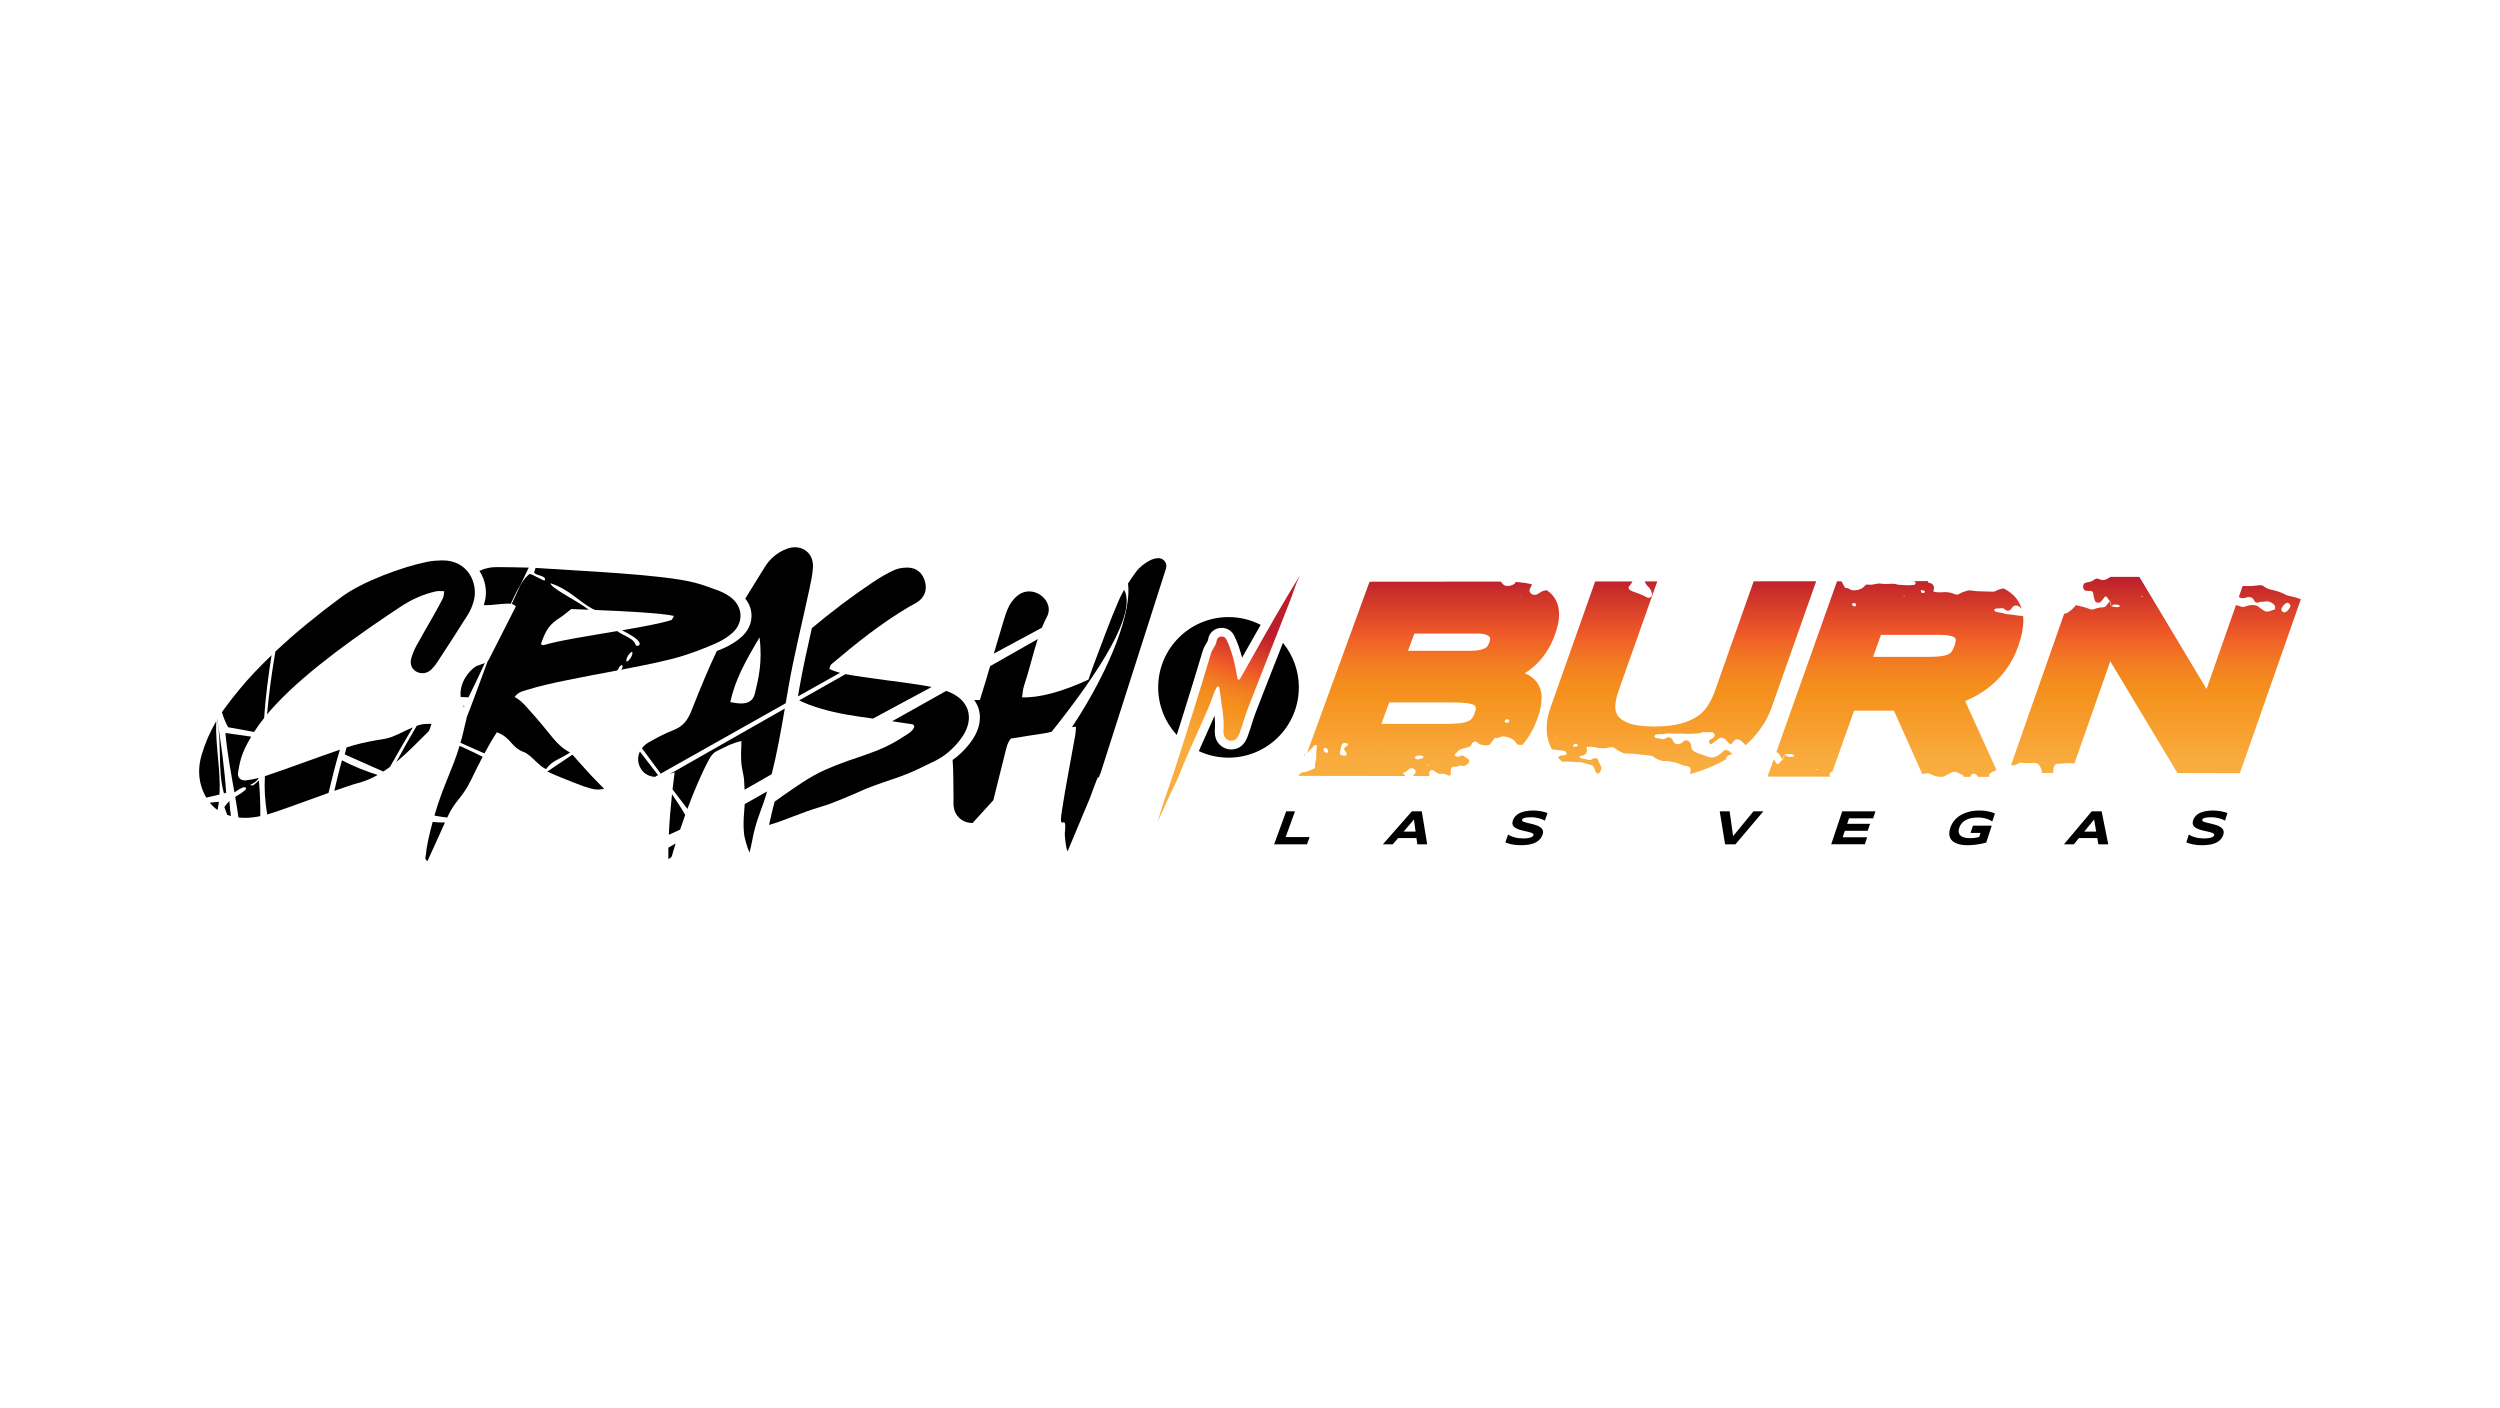 <?xml version="1.0" encoding="UTF-8"?>
<svg xmlns="http://www.w3.org/2000/svg" width="600" height="338" viewBox="0 0 600 338" fill="none">
  <g clip-path="url(#clip0_1910_1471)">
    <path d="M485.53 147.853C485.415 147.84 485.298 147.827 485.184 147.82C484.904 147.804 484.623 147.771 484.346 147.736C484.066 147.7 483.789 147.654 483.508 147.612C482.951 147.527 482.39 147.446 481.826 147.426C481.761 147.426 481.696 147.419 481.631 147.413C481.566 147.406 481.5 147.397 481.435 147.384C481.305 147.358 481.181 147.322 481.064 147.27C480.705 147.11 480.327 147.068 479.952 147.019C479.727 146.989 479.502 146.96 479.281 146.901C479.199 146.879 479.118 146.853 479.036 146.82C478.955 146.787 478.876 146.748 478.801 146.709C478.785 146.699 478.769 146.69 478.756 146.673C478.71 146.628 478.674 146.563 478.658 146.504C478.645 146.455 478.638 146.409 478.642 146.367C478.642 146.325 478.655 146.286 478.674 146.25C478.694 146.214 478.72 146.181 478.756 146.155C478.792 146.129 478.834 146.11 478.883 146.093C478.964 146.071 479.049 146.058 479.137 146.048C479.222 146.038 479.31 146.035 479.398 146.028C479.528 146.018 479.659 146.022 479.789 146.018C479.854 146.018 479.919 146.015 479.985 146.009C480.05 146.002 480.112 145.992 480.174 145.976C480.477 145.895 480.721 145.963 480.946 146.093C480.992 146.119 481.034 146.149 481.08 146.181C481.168 146.243 481.256 146.315 481.344 146.387C481.608 146.602 481.954 146.628 482.253 146.501C482.355 146.458 482.449 146.396 482.534 146.321C482.661 146.207 482.775 146.061 482.863 145.908C483.114 145.458 483.495 145.295 483.955 145.324C484.121 145.334 484.294 145.396 484.447 145.471C484.757 145.618 484.969 145.895 485.207 146.132C484.933 145.223 484.516 144.396 483.949 143.656C483.202 142.685 482.169 141.874 480.875 141.226C480.744 141.242 480.617 141.261 480.487 141.287C479.972 141.388 479.476 141.535 479.013 141.815C478.795 141.946 478.511 142.021 478.26 142.004C476.526 141.9 474.779 142.021 473.054 141.724C472.702 141.665 472.36 141.672 472.027 141.802C471.46 142.027 470.851 142.109 470.326 142.48C469.948 142.75 469.469 142.757 469.068 142.571C468.161 142.144 467.219 142.076 466.258 142.122C465.912 142.138 465.563 142.187 465.218 142.17C464.876 142.151 464.533 142.079 464.194 142.011C463.95 141.962 464.002 141.841 464.077 141.6C464.331 140.782 464.002 140.176 463.22 139.913C463.138 139.886 463.05 139.87 462.965 139.864C462.744 139.844 462.659 139.714 462.753 139.479C462.753 139.479 462.757 139.476 462.76 139.473H459.353C459.389 139.482 459.422 139.492 459.448 139.515C459.575 139.619 459.764 139.753 459.774 139.883C459.784 140.02 459.617 140.18 459.507 140.307C459.454 140.369 459.35 140.395 459.265 140.405C458.138 140.515 457.013 140.418 455.888 140.362C455.37 140.336 454.865 140.118 454.346 140.092C453.831 140.066 453.313 140.17 452.788 140.154C452.267 140.137 451.748 140.141 451.23 140.056C450.979 140.017 450.712 140.053 450.461 140.098C449.695 140.242 448.938 140.46 448.146 140.284C448.006 140.251 447.804 140.372 447.674 140.479C447.4 140.701 447.185 141.03 446.888 141.193C446.181 141.577 445.405 141.724 444.609 141.672C444.443 141.662 444.274 141.587 444.12 141.509C443.814 141.353 443.547 141.095 443.165 141.144C442.976 141.17 442.813 141.079 442.725 140.923C442.5 140.525 442.288 140.118 442.07 139.717C442.021 139.629 441.959 139.561 441.891 139.499H440.887L426.315 180.491C426.566 180.546 426.785 180.696 426.938 180.924C427.248 181.39 427.541 181.869 427.844 182.331C427.861 182.322 427.874 182.309 427.89 182.302C427.89 182.296 427.89 182.283 427.89 182.279C428.017 181.843 428.024 181.367 428.346 181.031C428.346 181.022 428.35 181.012 428.353 180.999C428.985 181.022 429.624 180.888 430.253 181.074C430.485 181.142 430.589 181.253 430.504 181.484C430.481 181.546 430.393 181.611 430.331 181.618C430.061 181.641 429.787 181.644 429.517 181.65C429.021 181.663 428.643 181.445 428.376 180.999C428.366 181.009 428.356 181.022 428.346 181.031C428.281 181.523 428.112 181.973 427.874 182.384C427.864 182.367 427.851 182.351 427.841 182.335C427.434 182.566 427.189 182.993 426.844 183.299C426.684 183.439 426.449 183.374 426.335 183.195C426.12 182.859 425.924 182.511 425.719 182.169L424.223 186.375L439.28 186.398C439.211 186.284 439.152 186.166 439.123 186.026C439.074 185.801 439.254 185.355 439.478 185.283C439.567 185.254 439.645 185.166 439.73 185.163C439.749 185.163 439.769 185.16 439.791 185.16L444.981 170.556L454.545 170.563L461.342 185.766C461.743 185.704 462.141 185.645 462.542 185.59C462.721 185.567 462.92 185.606 463.092 185.668C463.36 185.766 463.607 185.919 463.868 186.036C464.354 186.258 464.862 186.378 465.384 186.437H466.225C466.443 186.401 466.659 186.323 466.874 186.186C467.356 185.873 467.891 185.658 468.403 185.397C468.862 185.16 469.319 185.195 469.772 185.407C470.205 185.609 470.639 185.805 471.056 186.036C471.216 186.124 471.265 186.284 471.258 186.447H472.914C472.898 186.039 473.266 185.645 473.791 185.668C473.954 185.759 474.244 185.844 474.423 186.043C474.534 186.166 474.635 186.306 474.727 186.453H477.458C477.458 186.453 477.452 186.45 477.452 186.447C477.334 186.277 477.458 185.733 477.621 185.612C478.114 185.244 478.635 184.997 479.173 184.83L471.636 168.253C472.194 168.015 472.748 167.764 473.296 167.493C474.86 166.724 476.353 165.767 477.729 164.646C479.137 163.499 480.431 162.117 481.572 160.537C482.71 158.963 483.655 157.126 484.382 155.083C485.194 152.796 485.605 150.674 485.598 148.785C485.598 148.475 485.578 148.172 485.549 147.876L485.53 147.853ZM436.043 184.804C435.837 184.671 435.867 184.576 436.108 184.58C436.153 184.58 436.196 184.687 436.242 184.743C436.173 184.765 436.082 184.83 436.043 184.804ZM445.242 145.497C444.971 145.654 444.495 145.344 444.479 145.005C444.479 144.943 444.538 144.849 444.593 144.819C444.965 144.627 445.327 144.731 445.441 145.041C445.473 145.236 445.411 145.399 445.245 145.497H445.242ZM460.899 141.6C460.899 141.6 460.961 141.6 460.99 141.6C461 141.6 461.009 141.6 461.009 141.6C461.009 141.62 461.009 141.636 461.009 141.656C461.244 141.571 461.456 141.708 461.681 141.757C461.903 141.806 462.023 141.9 461.938 142.112C461.87 142.285 461.687 142.343 461.508 142.337C461.153 142.324 460.99 142.092 461.013 141.652C460.993 141.659 460.974 141.665 460.951 141.675L460.895 141.597L460.899 141.6ZM456.984 143.021C457.052 143.021 457.124 143.066 457.192 143.093C457.124 143.119 457.055 143.161 456.987 143.164C456.918 143.164 456.85 143.122 456.781 143.096C456.85 143.07 456.915 143.024 456.984 143.024V143.021ZM469.074 155.001C468.862 155.598 468.624 156.083 468.363 156.445C468.22 156.647 468.044 156.797 467.796 156.934C467.532 157.08 467.043 157.285 466.215 157.432C465.397 157.575 464.37 157.65 463.167 157.65H449.551L451.429 152.362H465.045C466.248 152.356 467.223 152.431 467.94 152.574C468.667 152.721 469.009 152.926 469.169 153.073C469.319 153.209 469.387 153.362 469.39 153.561C469.394 153.923 469.289 154.408 469.077 155.005L469.074 155.001Z" fill="url(#paint0_linear_1910_1471)"></path>
    <path d="M373.184 152.343C373.83 150.57 374.165 148.99 374.182 147.641C374.198 146.266 373.947 145.067 373.435 144.076C372.927 143.089 372.19 142.284 371.241 141.678C371.209 141.659 371.173 141.639 371.137 141.62C371.007 141.682 370.87 141.727 370.72 141.747C370.263 141.802 369.879 142.007 369.504 142.271C369.285 142.428 369.051 142.571 368.806 142.672C368.467 142.816 368.112 142.783 367.77 142.649C367.209 142.428 366.945 141.851 367.173 141.313C367.281 141.059 367.408 140.812 367.551 140.577C367.633 140.447 367.642 140.326 367.62 140.215C366.681 139.991 365.674 139.828 364.604 139.736C364.311 139.71 364.011 139.697 363.714 139.681C363.695 139.834 363.639 139.978 363.542 140.056C363.02 140.466 362.427 140.61 361.794 140.629C361.328 140.642 360.927 140.466 360.611 140.101C360.468 139.935 360.334 139.759 360.207 139.58L328.691 139.609L313.673 180.761C313.673 180.761 313.68 180.754 313.683 180.751C314.283 180.096 314.906 179.464 315.528 178.835C315.58 178.783 315.701 178.783 315.782 178.796C315.968 178.825 316.076 178.979 316.066 179.22C316.06 179.418 316.017 179.617 316.011 179.666C315.945 179.91 315.9 180.008 315.9 180.106C315.897 180.709 315.945 181.311 315.893 181.908C315.851 182.403 315.675 182.885 315.597 183.377C315.564 183.569 315.672 183.784 315.639 183.977C315.61 184.153 315.509 184.42 315.385 184.459C314.56 184.726 313.836 185.293 312.927 185.313C312.653 185.319 312.314 185.427 312.125 185.619C312.024 185.723 311.916 185.808 311.809 185.883L311.691 186.209L337.333 186.244C337.235 186.163 337.137 186.065 337.043 185.961C336.893 185.798 336.736 185.691 336.795 185.495C336.811 185.436 336.952 185.407 337.036 185.388C337.535 185.264 337.815 184.811 338.213 184.534C338.705 184.192 339.364 184.368 339.69 184.951C339.735 185.036 339.739 185.146 339.758 185.244C339.716 185.603 339.357 186.065 338.999 186.244L343.018 186.251C343.034 186.163 343.041 186.065 343.038 185.961C343.028 185.759 343.011 185.554 343.025 185.355C343.044 184.984 343.608 184.654 343.895 184.84C344.143 185 344.377 185.179 344.619 185.345C345.036 185.632 345.518 185.844 345.984 185.73C346.633 185.57 347.096 185.909 347.614 186.15C347.634 186.16 347.657 186.163 347.676 186.166C347.738 186.163 347.8 186.16 347.862 186.156C348.045 186.098 348.198 185.906 348.201 185.678C348.201 185.375 348.175 185.071 348.191 184.772C348.214 184.312 348.521 183.954 348.902 184.006C349.401 184.071 349.847 183.993 350.297 183.752C350.441 183.677 350.675 183.732 350.851 183.788C351.259 183.921 351.604 183.824 351.934 183.569C352.087 183.449 352.266 183.351 352.4 183.214C352.677 182.931 352.69 182.357 352.37 182.149C351.966 181.882 351.559 181.611 351.145 181.36C350.965 181.253 350.77 181.292 350.587 181.396C350.242 181.595 349.886 181.702 349.485 181.553C349.13 181.416 349.026 181.178 349.254 180.953C349.466 180.748 349.707 180.569 349.886 180.337C350.075 180.09 350.291 179.91 350.577 179.826C351.135 179.66 351.689 179.474 352.256 179.347C352.784 179.229 353.097 178.897 353.299 178.408C353.44 178.066 353.981 177.858 354.281 178.03C354.365 178.079 354.466 178.105 354.535 178.171C355.242 178.822 356.086 178.953 356.983 178.855C357.273 178.822 357.547 178.724 357.736 178.464C358.029 178.063 358.316 177.656 358.619 177.262C358.737 177.105 358.932 177.033 359.134 177.089C359.548 177.2 359.878 176.962 360.236 176.838C360.415 176.776 360.614 176.721 360.797 176.734C361.68 176.796 362.515 177.066 363.245 177.587C363.551 177.806 363.744 178.193 364.018 178.474C364.148 178.607 364.353 178.767 364.513 178.754C364.806 178.731 365.09 178.754 365.364 178.803C365.716 178.386 366.061 177.959 366.387 177.506C367.414 176.076 368.281 174.398 368.966 172.521C369.634 170.683 369.98 169.031 369.993 167.607C370.006 166.089 369.615 164.786 368.832 163.73C368.174 162.841 367.209 162.111 365.964 161.56C366.619 161.156 367.238 160.713 367.818 160.231C370.198 158.246 372.004 155.598 373.184 152.356V152.343ZM318.7 180.435C318.599 180.644 318.455 180.715 318.263 180.657C317.986 180.575 317.787 180.402 317.683 180.119C317.608 179.914 317.624 179.744 317.748 179.611C317.878 179.471 318.051 179.425 318.24 179.516C318.618 179.702 318.755 179.989 318.7 180.435ZM323.3 178.985C322.387 179.673 322.38 179.63 323.052 180.556C323.107 180.634 323.163 180.728 323.179 180.82C323.218 181.044 323.15 181.22 322.987 181.298C322.716 181.426 322.429 181.399 322.155 181.308C321.644 181.136 321.448 180.986 321.601 180.497C321.689 180.217 321.745 179.92 321.813 179.634C321.803 179.634 321.793 179.627 321.78 179.624C321.855 179.337 321.927 179.05 322.002 178.764C322.061 178.535 322.357 178.32 322.674 178.311C322.859 178.304 323.049 178.34 323.234 178.379C323.322 178.399 323.436 178.454 323.472 178.529C323.557 178.698 323.476 178.852 323.303 178.982L323.3 178.985ZM331.015 178.689L330.983 178.519L331.13 178.568L331.012 178.692L331.015 178.689ZM341.499 181.914C341.134 182.041 340.765 182.165 340.391 182.237C340.215 182.273 340.016 182.191 339.797 182.159C339.758 182.12 339.664 182.061 339.631 181.976C339.556 181.768 339.621 181.579 339.817 181.497C340.365 181.272 340.932 181.243 341.492 181.439C341.554 181.461 341.613 181.588 341.616 181.67C341.616 181.755 341.561 181.891 341.502 181.911L341.499 181.914ZM342.666 183.895C342.646 183.82 342.591 183.723 342.617 183.67C342.738 183.423 342.816 183.449 342.819 183.729C342.767 183.784 342.715 183.84 342.666 183.895ZM343.804 183.586L343.924 183.449L343.963 183.631L343.804 183.586ZM353.919 171.156C353.616 171.986 353.312 172.387 353.162 172.553C352.947 172.785 352.657 172.974 352.269 173.13C351.699 173.361 350.92 173.524 350.017 173.606C348.938 173.704 347.64 173.752 346.154 173.749L331.53 173.739L333.415 168.572L348.038 168.578C349.515 168.578 350.776 168.63 351.793 168.728C352.654 168.813 353.303 168.973 353.72 169.201C354.075 169.399 354.153 169.611 354.183 169.755C354.215 169.921 354.222 170.321 353.922 171.152L353.919 171.156ZM357.446 154.183C357.325 154.513 357.169 154.809 356.97 155.096C356.905 155.19 356.794 155.317 356.549 155.474C356.351 155.601 355.972 155.783 355.311 155.953C354.682 156.112 353.87 156.194 352.895 156.194H337.933L339.442 152.059L354.408 152.053C355.366 152.053 356.1 152.137 356.592 152.31C357.126 152.496 357.364 152.694 357.472 152.831C357.625 153.024 357.638 153.177 357.635 153.271C357.628 153.558 357.566 153.858 357.446 154.187V154.183ZM362.179 173.198C362.013 173.518 361.599 173.573 361.214 173.313C361.159 173.273 361.103 173.163 361.113 173.094C361.175 172.733 361.742 172.469 362.019 172.677C362.192 172.808 362.234 172.99 362.176 173.198H362.179ZM364.947 143.167L365.002 143.008L365.087 143.151L364.943 143.164L364.947 143.167Z" fill="url(#paint1_linear_1910_1471)"></path>
    <path d="M420.875 176.942C422.831 174.759 424.265 172.396 425.142 169.923L435.89 139.498L420.882 139.514L411.604 165.763C411.161 167.017 410.587 168.216 409.903 169.317C409.319 170.259 408.556 171.064 407.572 171.777C406.548 172.523 405.202 173.139 403.569 173.608C401.828 174.107 399.631 174.361 397.036 174.358C394.422 174.358 392.388 174.1 390.993 173.595C389.685 173.123 388.773 172.507 388.277 171.761C387.798 171.044 387.602 170.233 387.677 169.288C387.765 168.19 388.033 166.998 388.473 165.75L397.747 139.534H394.735C394.934 140.085 395.247 140.554 395.716 140.951C396.208 141.365 396.378 142.023 396.505 142.629C396.541 142.812 396.28 143.274 396.114 143.349C395.869 143.46 395.582 143.542 395.361 143.418C394.207 142.756 392.974 142.333 391.739 141.896C391.498 141.811 391.279 141.639 391.054 141.505C390.888 141.407 390.797 140.899 390.944 140.749C391.302 140.394 391.583 139.987 391.808 139.544L382.833 139.553L372.096 169.894C371.222 172.364 370.984 174.72 371.395 176.899C371.59 177.948 371.952 178.939 372.467 179.858C373.491 179.942 374.518 180.024 375.525 180.265C375.613 180.288 375.72 180.333 375.769 180.405C375.874 180.558 376.03 180.757 376.001 180.9C375.975 181.04 375.756 181.155 375.606 181.249C375.535 181.295 375.424 181.272 375.329 181.275C375.143 181.282 374.954 181.275 374.769 181.288C374.472 181.311 374.257 181.51 374.025 181.686C373.97 181.728 373.928 181.774 373.895 181.816C374.12 182.06 374.355 182.301 374.609 182.533C374.72 182.634 374.84 182.732 374.958 182.829C374.98 182.829 375.003 182.836 375.023 182.829C376.438 182.637 377.836 182.999 379.244 182.914C379.427 182.904 379.613 182.963 379.795 183.012C380.522 183.214 381.249 183.416 381.969 183.641C382.247 183.729 382.436 183.957 382.569 184.237C382.781 184.683 382.846 185.211 383.202 185.573C383.332 185.706 383.524 185.716 383.707 185.595C383.955 185.433 384.092 185.165 384.209 184.885C384.326 184.605 384.424 184.289 384.277 184.022C383.994 183.497 383.756 182.953 383.544 182.393C383.378 181.956 382.817 181.813 382.341 182.064C382.256 182.109 382.178 182.165 382.1 182.217C381.849 182.38 381.568 182.448 381.291 182.393C380.646 182.262 380.007 182.099 379.368 181.936C379.283 181.917 379.169 181.845 379.15 181.77C379.078 181.503 379.186 181.373 379.424 181.386C379.518 181.389 379.613 181.386 379.704 181.37C380.574 181.2 381.008 180.597 380.838 179.679C380.789 179.408 380.75 179.271 381.018 179.255C381.389 179.232 381.767 179.203 382.136 179.235C382.507 179.268 382.876 179.372 383.244 179.441C384.271 179.633 385.288 179.698 386.315 179.372C386.768 179.229 387.28 179.307 387.651 179.656C388.166 180.138 388.808 180.314 389.389 180.64C389.728 180.829 390.096 180.887 390.481 180.874C392.368 180.812 394.223 181.2 396.097 181.347C396.365 181.366 396.665 181.49 396.88 181.663C397.343 182.034 397.851 182.266 398.392 182.451C398.751 182.575 399.103 182.686 399.491 182.644C400.254 182.562 400.977 182.819 401.717 182.94C402.379 183.051 402.995 183.233 403.582 183.575C403.918 183.771 404.302 183.777 404.674 183.83C404.948 183.869 405.228 183.95 405.466 184.093C405.603 184.175 405.73 184.406 405.74 184.579C405.769 184.993 405.714 185.4 405.603 185.794C408.579 184.963 411.285 183.885 413.655 182.572C413.847 182.464 414.033 182.354 414.222 182.246C414.235 182.148 414.258 182.051 414.284 181.953C414.368 181.66 414.531 181.409 414.809 181.311C415.151 181.194 415.477 180.966 415.858 181.067C415.858 181.06 415.858 181.057 415.858 181.054C415.581 180.803 415.311 180.535 415.017 180.304C414.531 179.923 413.896 179.92 413.482 180.376C412.941 180.969 412.312 181.373 411.604 181.66C411.246 181.803 410.871 181.816 410.496 181.777C410.405 181.767 410.31 181.744 410.222 181.712C409.329 181.409 408.436 181.119 407.549 180.793C407.197 180.663 406.851 180.483 406.532 180.278C406.206 180.066 405.971 179.753 405.913 179.323C405.887 179.125 405.86 178.923 405.828 178.724C405.733 178.157 405.358 177.87 404.899 177.711C404.736 177.652 404.504 177.649 404.361 177.73C403.95 177.961 403.637 178.379 403.178 178.525C403.002 178.581 402.813 178.623 402.63 178.61C402.135 178.571 401.747 178.339 401.538 177.818C401.466 177.639 401.362 177.466 401.238 177.323C400.909 176.942 400.384 176.818 399.97 177.075C399.553 177.333 399.168 177.561 398.663 177.342C398.405 177.235 398.112 177.228 397.838 177.17C397.656 177.131 397.466 177.098 397.297 177.023C397.092 176.932 397.026 176.746 397.111 176.547C397.147 176.466 397.219 176.375 397.29 176.349C397.463 176.283 397.646 176.235 397.828 176.212C398.477 176.134 399.139 176.27 399.787 176.081C400.052 176.003 400.348 175.997 400.625 176.026C401.841 176.153 403.067 176.01 404.276 176.101C405.218 176.173 406.141 176.091 407.07 176.049C407.256 176.042 407.445 176.029 407.627 176C408.181 175.919 408.71 175.616 409.28 175.71C409.749 175.788 410.212 175.73 410.682 175.726C410.773 175.726 410.867 175.749 410.959 175.752C411.223 175.762 411.386 175.941 411.5 176.345C411.565 176.567 411.519 176.749 411.35 176.893C411.206 177.017 411.07 177.157 410.913 177.261C410.757 177.365 410.571 177.427 410.411 177.528C410.062 177.746 410.059 178.137 410.398 178.512C410.46 178.581 410.555 178.613 410.639 178.662C411.301 178.173 411.963 177.691 412.621 177.199C412.973 176.935 413.325 177.043 413.671 177.196C413.84 177.271 414.013 177.368 414.144 177.502C414.414 177.776 414.659 178.082 414.919 178.369C415.157 178.629 415.447 178.642 415.653 178.427C415.914 178.15 416.064 177.763 416.422 177.583C416.778 177.408 417.13 177.349 417.488 177.551C417.651 177.645 417.821 177.74 417.964 177.864C418.316 178.17 418.642 178.502 418.949 178.857C419.636 178.245 420.285 177.606 420.882 176.942H420.875ZM373.435 177.098C373.364 177.088 373.298 177.03 373.23 176.991C373.305 176.974 373.386 176.935 373.458 176.948C373.533 176.958 373.602 177.017 373.67 177.056C373.592 177.072 373.51 177.111 373.435 177.101V177.098ZM378.309 179.157C378.061 179.177 377.816 179.294 377.575 179.167C377.575 179.19 377.569 179.206 377.565 179.229L377.445 179.206L377.513 179.131C377.533 179.144 377.556 179.154 377.575 179.167C377.608 178.691 377.813 178.463 378.195 178.502C378.39 178.522 378.576 178.613 378.628 178.809C378.693 179.05 378.55 179.134 378.305 179.154L378.309 179.157Z" fill="url(#paint2_linear_1910_1471)"></path>
    <path d="M522.59 185.547L537.569 185.57L552.208 143.802C551.345 143.493 550.474 143.223 549.578 143.047C549.242 142.981 548.883 142.92 548.587 142.747C547.508 142.128 546.338 141.805 545.161 141.545C544.466 141.391 543.847 141.157 543.277 140.701C543 140.479 542.644 140.401 542.289 140.45C540.936 140.632 539.587 140.717 538.244 140.626L537.311 143.288C537.386 143.327 537.464 143.356 537.539 143.398C537.927 143.61 538.371 143.63 538.801 143.499C539.133 143.402 539.456 143.278 539.811 143.297C540.17 143.317 540.486 143.447 540.741 143.715C540.861 143.842 540.943 144.011 541.027 144.171C541.216 144.519 541.464 144.734 541.862 144.63C542.11 144.565 542.357 144.435 542.605 144.441C543.039 144.451 543.453 144.392 543.88 144.337C544.499 144.255 545.06 144.558 545.558 144.92C545.839 145.122 546.021 145.464 546.047 145.862C546.06 146.047 546.002 146.23 545.819 146.302C545.418 146.461 545.004 146.585 544.59 146.715C544.16 146.849 543.743 146.826 543.355 146.552C542.921 146.249 542.462 145.986 542.061 145.64C541.696 145.327 541.301 145.249 540.864 145.226C540.343 145.2 539.831 145.246 539.329 145.399C539.081 145.474 538.84 145.581 538.586 145.637C538.423 145.673 538.24 145.682 538.081 145.637C537.598 145.503 537.116 145.36 536.636 145.213L529.569 165.365L513.45 138.449L506.516 138.456C506.408 138.505 506.304 138.563 506.2 138.635C505.443 139.169 504.655 139.449 503.768 138.967C503.621 138.889 503.432 138.87 503.263 138.876C503.096 138.883 502.901 138.905 502.777 139.006C502.281 139.404 501.75 139.665 501.128 139.723C500.877 139.749 500.629 139.85 500.388 139.941C500.114 140.046 500.013 140.316 499.961 140.587C499.846 141.186 500.218 141.756 500.74 141.802C501.082 141.831 501.427 141.818 501.773 141.835C502.06 141.848 502.311 142.046 502.343 142.294C502.431 142.939 502.562 143.571 502.774 144.184C502.888 144.51 503.237 144.712 503.618 144.653C503.879 144.611 504.133 144.536 504.312 144.324C504.596 143.985 504.847 143.614 505.131 143.271C505.254 143.122 505.473 143.092 505.603 143.242C505.88 143.565 506.056 143.982 506.399 144.246C506.412 144.233 506.421 144.216 506.434 144.203C506.604 144.607 506.708 145.037 506.715 145.497C506.725 145.507 506.728 145.52 506.738 145.533C507.024 145.158 507.393 145.008 507.836 145.08C508.081 145.119 508.328 145.158 508.57 145.21C508.625 145.223 508.697 145.295 508.71 145.353C508.762 145.575 508.658 145.666 508.439 145.699C507.849 145.787 507.289 145.588 506.715 145.529H506.734C506.734 145.529 506.715 145.529 506.712 145.529C506.712 145.52 506.712 145.51 506.712 145.5C506.457 145.155 506.503 144.718 506.434 144.304C506.434 144.304 506.434 144.291 506.434 144.285C506.421 144.275 506.412 144.262 506.399 144.252C506.076 144.637 505.76 145.034 505.427 145.422C505.251 145.627 505.016 145.744 504.759 145.748C504.166 145.754 503.585 145.839 503.021 146.044C502.862 146.103 502.702 146.161 502.539 146.207C502.207 146.302 501.861 146.308 501.545 146.178C500.449 145.718 499.302 145.474 498.158 145.233C498.086 145.366 498.018 145.507 497.92 145.614C497.444 146.145 496.906 146.601 496.323 146.989C496.179 147.084 496.016 147.149 495.856 147.214C495.703 147.276 495.553 147.289 495.413 147.269L482.635 183.651C482.755 183.651 482.879 183.657 483 183.664C483.489 183.696 483.913 183.543 484.323 183.273C484.561 183.116 484.835 183.012 485.125 183.061C486.243 183.25 487.368 183.084 488.486 183.123C488.867 183.136 489.21 183.338 489.438 183.686C489.709 184.1 489.982 184.524 490.008 185.052C490.015 185.228 490.054 185.378 490.119 185.508H492.766C492.786 185.443 492.799 185.374 492.805 185.299C492.844 184.902 492.747 184.498 492.89 184.1C493.001 183.801 493.428 183.322 493.689 183.322C494.993 183.322 496.287 182.999 497.607 183.247C497.685 183.263 497.763 183.269 497.845 183.279L506.47 158.706L522.597 185.55L522.59 185.547ZM547.586 146.005C547.818 145.503 548.15 145.096 548.584 144.8C548.799 144.653 549.063 144.62 549.304 144.77C549.731 145.037 549.826 145.487 549.529 145.907C549.324 146.197 549.115 146.497 548.857 146.722C548.675 146.882 548.404 146.921 548.248 146.983C547.707 146.934 547.4 146.406 547.586 146.005ZM514.085 143.021C514.124 143.001 514.199 143.073 514.258 143.102C514.212 143.148 514.16 143.239 514.121 143.236C513.903 143.209 513.886 143.118 514.085 143.024V143.021Z" fill="url(#paint3_linear_1910_1471)"></path>
    <path d="M513.795 145.582C513.795 145.582 513.778 145.559 513.771 145.546C513.771 145.556 513.771 145.566 513.771 145.576L513.795 145.582Z" fill="url(#paint4_linear_1910_1471)"></path>
    <path d="M364.947 142.251L365.087 142.238L365.003 142.095L364.947 142.251Z" fill="url(#paint5_linear_1910_1471)"></path>
    <path d="M160.512 200.352C161.431 199.922 162.34 199.508 163.224 199.107C163.612 197.948 164.023 196.765 164.453 195.579C163.507 193.927 162.435 192.272 161.281 190.613C160.942 193.787 160.662 197.192 160.512 200.352Z" fill="black"></path>
    <path d="M160.409 206.142C161.335 205.865 161.329 205.148 161.482 204.627C161.69 203.92 161.915 203.18 162.15 202.428C161.563 202.767 160.983 203.102 160.406 203.435C160.39 204.386 160.386 205.298 160.406 206.145L160.409 206.142Z" fill="black"></path>
    <path d="M52.815 194.791C52.815 194.791 52.834 194.805 52.847 194.811C52.837 194.795 52.831 194.778 52.824 194.762C52.824 194.772 52.818 194.782 52.818 194.791H52.815Z" fill="black"></path>
    <path d="M102.222 205.077C102.186 205.553 101.785 206.155 102.584 206.664C103.448 204.839 104.95 201.467 106.789 197.401C105.752 197.404 104.752 197.374 103.839 197.264C102.978 200.427 102.359 203.187 102.219 205.077H102.222Z" fill="black"></path>
    <path d="M196.76 169.996C200.923 171.26 205.219 171.882 209.522 172.456C214.161 169.947 218.897 167.399 223.585 164.88C222.607 164.675 221.619 164.502 220.638 164.349C216.169 163.655 211.667 163.17 207.198 162.485C205.783 162.267 204.352 162.085 202.938 161.788C199.228 163.886 195.518 165.985 191.809 168.09C193.37 168.891 195.068 169.478 196.76 169.992V169.996Z" fill="black"></path>
    <path d="M219.135 173.859C219.21 173.869 219.259 174.058 219.445 174.39C219.054 175.589 217.795 176.169 216.762 176.85C210.48 180.998 205.744 181.337 197.956 184.791C194.23 186.443 190.602 189.108 187.642 191.151C187.007 191.591 186.449 191.998 185.924 192.395C185.351 194.432 185.012 196.103 184.568 197.996C188.597 196.827 192.288 194.995 197.001 193.634C199.915 192.793 203.86 191.04 207.759 189.336C213.708 186.951 216.159 186.749 222.19 183.683C223.119 183.175 225.391 182.402 227.594 180.532C228.882 179.437 230.075 178.147 231.004 176.753C234.029 172.194 232.484 167.708 227.219 165.867C227.174 165.851 227.125 165.838 227.079 165.821C222.864 168.19 218.519 170.627 214.112 173.097C215.787 173.345 217.46 173.605 219.132 173.859H219.135Z" fill="black"></path>
    <path d="M262.594 159.244C262.076 160.599 261.626 161.977 261.231 163.098C255.038 165.998 249.33 167.533 245.298 167.36C245.451 166.412 245.474 165.451 245.77 164.577C247.022 160.892 247.847 157.074 249.066 153.376C245.513 155.409 241.676 157.592 237.627 159.879C237.278 161.068 236.926 162.254 236.574 163.443C236.128 164.946 235.652 166.441 235.169 168.002C234.684 168.015 234.24 168.021 233.813 168.028C234.231 168.601 234.57 169.217 234.798 169.875C235.609 172.218 235.127 174.909 233.438 177.454C232.487 178.881 231.225 180.282 229.787 181.504C229.396 181.836 229.012 182.12 228.627 182.387C228.858 185.388 228.783 188.418 228.845 191.432C228.858 192.162 228.793 192.901 228.888 193.621C229.165 195.733 230.703 197.228 232.773 197.485C232.992 197.512 233.204 197.521 233.416 197.521C235.045 195.759 236.715 193.927 238.4 192.051C238.439 191.894 238.478 191.741 238.517 191.585C239.417 188.037 240.264 184.475 241.177 180.927C241.503 179.653 241.725 178.314 242.605 177.262C245.291 176.835 247.873 176.388 250.464 176.023C251.11 175.932 251.745 175.792 252.381 175.629C263.979 161.124 272.859 147.136 269.792 141.564C269.296 142.428 268.84 143.311 268.452 144.213C266.323 149.15 264.517 154.219 262.597 159.24L262.594 159.244Z" fill="black"></path>
    <path d="M178.519 199.48C178.574 200.929 179.142 202.78 179.862 204.628C180.243 203.435 180.683 200.802 180.882 199.991C182.043 195.27 182.76 194.605 184.106 189.939C182.294 190.963 180.501 191.973 178.731 192.976C178.659 194.439 178.457 196.182 178.457 197.472C178.457 199.18 178.457 197.772 178.522 199.48H178.519ZM178.913 198.307V198.329C178.913 198.329 178.9 198.329 178.894 198.333C178.9 198.323 178.907 198.316 178.913 198.307Z" fill="black"></path>
    <path d="M161.92 185.351C161.744 186.615 161.571 187.997 161.408 189.443C162.611 191.037 163.804 192.607 164.977 194.139C166.568 189.857 168.371 185.602 170.19 182.23C170.581 181.506 171.161 180.705 171.868 180.353C173.736 179.428 175.575 178.372 177.932 177.841C177.977 179.597 177.775 180.06 177.893 182.634C177.981 184.582 178.486 185.68 178.597 187.44C178.642 188.16 178.675 188.844 178.701 189.525C180.693 188.368 182.877 187.124 185.211 185.807C186.521 180.552 187.441 175.404 188.35 170.054C179.151 175.277 169.952 180.516 160.756 185.765C161.088 185.644 161.466 185.508 161.92 185.351Z" fill="black"></path>
    <path d="M153.607 184.123C154.301 185.531 155.569 186.339 157.177 186.453C157.428 186.313 157.679 186.169 157.93 186.029C156.498 184.143 155.022 182.256 153.574 180.373C153.014 181.553 153.004 182.901 153.607 184.123Z" fill="black"></path>
    <path d="M123.808 145.539C121.65 149.781 119.476 154.014 117.341 158.266C117.269 158.406 117.175 158.53 117.064 158.641C115.212 163.616 113.455 168.513 112.014 172.139C111.992 172.348 111.956 172.563 111.894 172.784C111.636 173.726 111.428 174.681 111.209 175.632C111.04 176.375 110.799 177.271 110.512 178.271L116.262 180.823C117.181 179.115 118.156 177.421 119.238 175.753C122.791 177.023 122.459 179.294 125.826 180.536C127.335 181.09 129.813 184.341 131.094 184.55C132.58 182.474 133.917 182.468 136.818 180.607C133.184 178.669 132.492 176.375 126.895 170.272C125.37 168.487 124.61 167.868 123.505 167.272C124.477 165.919 125.797 165.812 126.922 165.45C131.524 163.981 140.075 162.443 148.136 160.908C148.211 160.81 148.283 160.713 148.358 160.618C148.674 159.866 149.522 159.002 149.398 160.24C149.297 160.406 149.192 160.566 149.088 160.729C155.034 159.592 160.615 158.458 164.024 157.357C166.632 156.513 169.211 155.545 171.711 154.444C173.171 153.802 174.615 152.945 175.782 151.889C178.566 149.371 178.309 145.542 175.32 143.311C174.534 142.724 173.641 142.219 172.722 141.867C170.746 141.114 168.754 140.359 166.707 139.831C158.822 137.798 138.282 136.996 130.165 136.4C129.621 136.361 129.079 136.328 128.535 136.299C128.317 136.937 128.173 137.368 128.18 137.381C128.679 138.26 131.316 138.081 130.713 139.345C130.634 139.515 127.407 137.615 127.143 137.762C126.481 138.13 125.738 139.049 124.936 140.355C124.229 141.861 123.518 143.402 122.808 144.959C123.166 145.047 123.512 145.22 123.821 145.546L123.808 145.539ZM151.735 157.073C151.487 158.106 150.024 159.592 150.369 158.149C150.617 157.116 152.081 155.63 151.735 157.073ZM134.589 148.1C135.41 147.566 136.147 146.908 137.102 146.168C137.979 146.207 139.468 146.262 141.3 146.334C138.481 144.128 132.059 141.092 132.134 139.974C136.776 141.554 138.605 144.158 142.197 146.119C142.435 146.191 142.63 146.289 142.784 146.393C149.29 146.66 158.721 147.116 161.736 147.813C161.459 148.283 161.355 148.742 161.12 148.817C158.672 149.602 154.183 150.43 149.3 151.261C151.119 152.238 153.309 153.382 153.515 154.405C153.642 155.05 152.648 155.262 152.478 154.626C152.09 153.183 149.502 152.541 148.126 151.459C141.252 152.616 133.875 153.776 130.455 154.841C130.436 154.848 130.416 154.851 130.393 154.851C130.227 154.851 130.002 154.679 129.81 154.604C131.065 150.951 131.896 149.86 134.592 148.103L134.589 148.1Z" fill="black"></path>
    <path d="M110.571 167.282C111.197 167.321 111.82 167.353 112.433 167.36C113.685 164.864 115.005 162.065 116.364 159.113C115.699 159.436 114.881 159.612 114.317 159.859C112.589 160.905 110.171 163.844 110.571 167.278V167.282Z" fill="black"></path>
    <path d="M172.035 156.239C170.262 159.999 168.306 164.554 165.969 170.523C165.101 172.742 164.003 174.296 161.708 175.192C159.625 176.007 157.62 177.05 155.684 178.164C155.009 178.552 154.468 179.037 154.061 179.578C155.554 181.611 157.063 183.651 158.569 185.668C168.57 180.031 178.568 174.394 188.569 168.777C188.754 167.682 188.94 166.581 189.133 165.463C190.512 157.412 192.533 149.469 194.237 141.473C194.619 139.684 195.033 137.873 195.111 136.061C195.232 133.236 193.279 131.34 190.789 131.34C190.143 131.34 189.462 131.467 188.774 131.737C186.505 132.627 184.774 134.08 183.49 136.182C181.792 138.961 180.292 141.323 178.864 143.662C179.764 144.78 180.289 146.087 180.357 147.481C180.455 149.472 179.617 151.371 178 152.831C176.827 153.893 175.298 154.854 173.574 155.614C173.075 155.832 172.547 156.031 172.035 156.242V156.239ZM182.297 152.965C183.001 158.882 182.088 162.668 181.192 166.382C180.742 168.246 179.539 168.829 177.88 168.829C177.097 168.829 176.217 168.699 175.265 168.513C176.403 163.277 178.682 159.041 182.297 152.965Z" fill="black"></path>
    <path d="M277.828 133.96C277.212 134.012 276.586 134.188 275.98 134.501C274.696 135.162 273.427 136.152 272.603 137.299C271.957 138.195 271.322 139.111 270.722 140.046C271.622 146.393 266.98 159.807 257.298 174.495C257.608 174.459 257.921 174.433 258.24 174.42C258.172 175.228 258.172 175.831 258.067 176.414C256.985 182.54 255.759 188.646 254.827 194.794C253.986 200.34 256.186 194.419 255.551 199.991C255.508 200.366 255.818 203.92 256.242 204.282L261.607 191.467C264.923 182.305 262.709 189.353 264.215 185.3L279.846 136.42C280.257 135.136 279.204 133.842 277.831 133.963L277.828 133.96Z" fill="black"></path>
    <path d="M116.324 144.477C116.259 144.721 116.181 144.962 116.102 145.203C116.311 145.223 116.52 145.246 116.738 145.246C116.78 145.246 116.823 145.246 116.865 145.246C118.238 145.22 119.6 144.979 120.973 144.913C121.312 144.897 121.657 144.865 121.999 144.865C122.192 144.865 122.381 144.878 122.57 144.907C123.388 143.121 124.183 141.564 124.927 140.349C125.588 138.938 126.247 137.56 126.899 136.227C124.366 136.139 121.83 136.136 119.297 136.106C119.245 136.106 119.193 136.106 119.144 136.106C117.722 136.106 116.337 136.38 115.062 137.022C116.507 139.182 116.999 141.971 116.327 144.48L116.324 144.477Z" fill="black"></path>
    <path d="M191.759 165.675L191.512 167.125C194.873 165.238 198.233 163.355 201.594 161.475C200.727 161.24 199.87 160.944 199.032 160.553C199.205 160.119 199.244 159.657 199.498 159.442C205.438 154.424 211.491 149.55 218.249 145.581C219.044 145.115 219.927 144.75 220.622 144.17C222.212 142.838 222.525 141.062 221.883 139.205C221.29 137.478 219.973 136.321 218.069 136.233C217.936 136.227 217.799 136.224 217.659 136.224C216.622 136.224 215.52 136.409 214.611 136.82C212.811 137.634 211.097 138.667 209.454 139.762C204.368 143.157 199.521 146.855 194.843 150.755C193.735 155.652 192.61 160.686 191.756 165.672L191.759 165.675Z" fill="black"></path>
    <path d="M104.266 195.739C105.244 195.937 106.277 196.084 107.327 196.217C109.247 191.982 110.86 191.721 113.09 187.117C113.98 185.28 114.88 183.442 115.835 181.621C114.146 180.78 112.35 179.904 110.299 179.001C108.647 184.618 106.28 188.662 104.269 195.739H104.266Z" fill="black"></path>
    <path d="M134.792 186.652C137.227 187.642 138.935 188.317 140.21 188.76C142.723 189.633 143.561 189.6 144.998 189.323C143.584 187.854 142.185 186.489 140.888 185.039C139.659 183.664 138.508 182.37 137.374 181.119C135.366 182.475 133.358 183.82 131.35 185.176C132.393 185.674 133.501 186.127 134.795 186.652H134.792Z" fill="black"></path>
    <path d="M111.333 169.702C111.375 169.618 111.414 169.533 111.457 169.448C111.359 169.412 111.261 169.383 111.16 169.351C111.216 169.468 111.271 169.585 111.333 169.702Z" fill="black"></path>
    <path d="M250.064 150.642C250.435 149.723 250.843 148.817 251.306 147.928C252.228 146.155 251.485 144.197 249.966 142.995C248.343 141.708 246.097 141.535 244.398 142.793C243.531 143.432 242.778 144.341 242.266 145.279C241.631 146.452 241.233 147.762 240.845 149.042C240.056 151.646 239.287 154.255 238.518 156.865C242.592 154.676 246.481 152.584 250.067 150.642H250.064Z" fill="black"></path>
    <path d="M51.898 173.091C50.405 175.632 49.225 178.333 48.387 181.188C47.533 184.091 47.556 186.987 48.7 189.806C48.938 190.392 49.209 190.93 49.509 191.435C50.565 191.19 51.624 190.939 52.677 190.685C53.013 184.817 51.65 178.962 51.895 173.094L51.898 173.091Z" fill="black"></path>
    <path d="M50.346 192.64C50.893 193.321 51.513 193.911 52.207 194.4C52.341 193.741 52.448 193.08 52.526 192.422C51.793 192.477 51.066 192.552 50.346 192.643V192.64Z" fill="black"></path>
    <path d="M102.758 173.73C102.405 173.73 102.066 173.736 101.731 173.772C101.183 173.834 100.603 173.987 100.006 174.196C98.318 177.089 96.681 179.986 95.103 182.879C97.923 180.562 100.479 177.868 102.885 175.499C103.025 175.359 103.442 174.196 103.559 173.727C103.416 173.727 103.273 173.73 103.136 173.73C103.009 173.73 102.881 173.73 102.758 173.73Z" fill="black"></path>
    <path d="M78.847 190.298C79.684 186.867 80.496 183.442 81.582 179.917C76.229 181.748 67.333 185.062 63.574 186.274C63.395 189.34 63.607 192.403 64.125 195.465C64.266 195.426 64.406 195.39 64.546 195.351C66.694 194.742 73.396 192.246 78.847 190.298Z" fill="black"></path>
    <path d="M55.06 192.315C55.04 192.315 55.02 192.315 55.001 192.315C54.61 192.68 54.222 193.123 53.844 193.693C54.085 194.322 54.313 194.951 54.538 195.58C54.828 195.681 55.122 195.775 55.428 195.853C55.255 194.69 55.122 193.514 55.063 192.312L55.06 192.315Z" fill="black"></path>
    <path d="M80.24 189.802C82.724 188.923 84.807 188.219 85.843 187.958C87.522 187.535 89.113 186.854 90.629 186C87.884 185.088 85.106 184.091 82.085 182.465C81.361 184.951 80.794 187.378 80.236 189.802H80.24Z" fill="black"></path>
    <path d="M91.986 185.176C92.531 184.824 93.065 184.45 93.59 184.062C95.367 180.895 97.199 177.725 99.076 174.558C96.804 175.512 94.359 177.005 92.345 177.317C89.884 177.699 87.423 178.168 85.02 178.816C84.561 178.94 83.925 179.135 83.169 179.386C83.032 179.947 82.891 180.507 82.738 181.071L91.986 185.173V185.176Z" fill="black"></path>
    <path d="M66.095 156.376C65.218 161.508 64.523 166.549 64.09 171.456C64.771 170.641 65.475 169.843 66.205 169.064C73.996 160.723 86.579 151.929 96.156 145.598C98.767 143.875 101.6 142.581 104.694 141.913C104.902 141.868 105.121 141.854 105.352 141.854C105.708 141.854 106.099 141.887 106.558 141.887C106.578 141.887 106.601 141.887 106.62 141.887C106.496 142.623 106.523 143.128 106.324 143.526C105.61 144.947 104.834 146.341 104.048 147.729C102.663 150.186 101.219 152.61 99.876 155.093C99.354 156.054 98.95 157.103 98.67 158.159C98.314 159.498 98.934 160.72 100.045 161.257C100.482 161.466 100.942 161.57 101.398 161.57C102.158 161.57 102.904 161.28 103.507 160.694C104.035 160.182 104.511 159.596 104.909 158.98C107.393 155.174 109.883 151.372 112.289 147.517C112.928 146.491 113.404 145.318 113.717 144.152C114.812 140.059 112.351 134.494 106.265 134.494C106.174 134.494 106.082 134.494 105.991 134.497C104.87 134.527 103.729 134.592 102.634 134.813C96.564 136.035 86.99 139.554 81.983 143.259C76.438 147.361 71.082 151.675 66.088 156.373L66.095 156.376Z" fill="black"></path>
    <path d="M54.75 174.535C56.82 174.9 58.9 175.284 60.976 175.665C61.72 174.512 62.528 173.394 63.389 172.316C63.741 167.324 64.363 162.297 65.181 157.243C63.744 158.625 62.332 160.035 60.96 161.489C58.509 164.085 56.246 166.871 54.118 169.729C53.824 170.123 53.541 170.524 53.264 170.931C53.635 172.176 54.111 173.384 54.747 174.538L54.75 174.535Z" fill="black"></path>
    <path d="M58.348 180.592C58.906 179.272 59.554 178.005 60.278 176.786C58.212 176.483 56.148 176.19 54.098 175.926C54.528 180.784 55.434 185.469 56.265 190.184C57.713 189.096 59.251 188.398 59.004 189.438C58.166 190.285 57.305 190.725 56.451 191.249C56.735 192.888 57.002 194.53 57.234 196.189C57.446 196.212 57.661 196.234 57.879 196.251C58.195 196.273 58.511 196.283 58.824 196.283C60.063 196.283 61.279 196.12 62.479 195.869C62.485 192.748 62.391 189.835 62.127 187.307C61.439 187.844 60.78 188.903 60.024 188.375C61.025 187.968 61.686 187.378 62.127 186.701C61.096 186.971 60.044 187.17 58.987 187.287C58.906 187.297 58.824 187.3 58.743 187.3C57.722 187.3 56.966 186.554 57.123 185.528C57.377 183.856 57.693 182.142 58.348 180.595V180.592Z" fill="black"></path>
    <path d="M52.1 172.752C53.309 178.64 52.132 184.544 53.746 190.425C53.925 190.379 54.104 190.337 54.284 190.291C53.873 184.306 53.061 178.467 52.152 172.664C52.136 172.693 52.116 172.723 52.1 172.752Z" fill="black"></path>
    <path d="M313.282 180.598L312.949 181.507C313.06 181.409 313.135 181.266 313.177 181.07C313.213 180.914 313.246 180.754 313.282 180.598Z" fill="url(#paint6_linear_1910_1471)"></path>
    <path d="M305.79 202.633L308.682 194.716H310.807L308.555 200.897H314.311L313.679 202.633H305.787H305.79Z" fill="black"></path>
    <path d="M339.94 201.135H335.543L334.265 202.633H331.889L338.855 194.716H341.228L342.525 202.633H340.149L339.944 201.135H339.94ZM336.86 199.59H339.742L339.35 196.674L336.86 199.59Z" fill="black"></path>
    <path d="M370.759 196.944C370.635 196.873 370.469 196.788 370.253 196.697C370.038 196.605 369.794 196.517 369.514 196.436C369.233 196.355 368.92 196.283 368.578 196.227C368.236 196.172 367.871 196.143 367.489 196.143C367.183 196.143 366.919 196.153 366.697 196.172C366.475 196.192 366.283 196.218 366.127 196.247C365.97 196.276 365.84 196.312 365.739 196.355C365.638 196.397 365.559 196.436 365.497 196.478C365.436 196.521 365.393 196.563 365.364 196.605C365.334 196.648 365.315 196.687 365.302 196.719C365.263 196.834 365.282 196.935 365.367 197.022C365.452 197.11 365.582 197.185 365.755 197.254C365.931 197.322 366.14 197.384 366.381 197.443C366.625 197.501 366.883 197.563 367.157 197.629C367.431 197.694 367.711 197.762 368.001 197.837C368.291 197.912 368.565 198 368.826 198.098C369.086 198.199 369.328 198.313 369.543 198.446C369.761 198.58 369.937 198.733 370.074 198.909C370.211 199.085 370.296 199.29 370.332 199.522C370.364 199.753 370.332 200.017 370.227 200.31C370.094 200.691 369.911 201.017 369.683 201.291C369.452 201.564 369.194 201.796 368.904 201.985C368.614 202.174 368.301 202.324 367.968 202.438C367.633 202.552 367.294 202.64 366.948 202.702C366.603 202.764 366.26 202.803 365.924 202.822C365.585 202.842 365.269 202.851 364.969 202.851C364.187 202.851 363.489 202.786 362.87 202.659C362.251 202.529 361.719 202.369 361.279 202.177L361.948 200.284C362.368 200.577 362.886 200.805 363.499 200.971C364.112 201.138 364.803 201.219 365.569 201.219C366.022 201.219 366.397 201.196 366.7 201.147C367.003 201.099 367.248 201.037 367.434 200.962C367.62 200.887 367.76 200.805 367.848 200.717C367.936 200.629 367.994 200.545 368.024 200.463C368.069 200.336 368.05 200.225 367.968 200.131C367.887 200.036 367.76 199.955 367.584 199.883C367.411 199.812 367.202 199.746 366.958 199.688C366.713 199.629 366.456 199.567 366.179 199.509C365.902 199.45 365.621 199.385 365.331 199.316C365.041 199.248 364.764 199.166 364.503 199.072C364.239 198.977 363.998 198.867 363.78 198.743C363.561 198.619 363.379 198.469 363.242 198.3C363.102 198.13 363.017 197.932 362.981 197.707C362.945 197.482 362.981 197.221 363.085 196.928C363.209 196.579 363.375 196.276 363.587 196.025C363.799 195.771 364.04 195.556 364.311 195.377C364.581 195.198 364.875 195.055 365.188 194.944C365.501 194.833 365.817 194.745 366.143 194.686C366.466 194.624 366.788 194.582 367.105 194.559C367.421 194.536 367.721 194.523 368.001 194.523C368.307 194.523 368.617 194.54 368.927 194.569C369.24 194.598 369.543 194.644 369.836 194.699C370.13 194.755 370.41 194.82 370.677 194.892C370.945 194.963 371.189 195.041 371.407 195.123L370.765 196.954L370.759 196.944Z" fill="black"></path>
    <path d="M416.503 202.633H414.022L412.734 194.716H415.108L415.945 200.672L420.832 194.716H423.205L416.499 202.633H416.503Z" fill="black"></path>
    <path d="M439.492 202.633L442.142 194.716H450.115L449.555 196.4H443.762L443.325 197.707H448.821L448.257 199.395H442.761L442.243 200.939H448.12L447.556 202.63H439.488L439.492 202.633Z" fill="black"></path>
    <path d="M475.035 194.517C475.807 194.517 476.502 194.582 477.121 194.715C477.741 194.849 478.295 195.018 478.78 195.224L478.148 197.159C477.969 197.035 477.763 196.918 477.529 196.801C477.294 196.687 477.03 196.582 476.736 196.494C476.443 196.406 476.124 196.335 475.775 196.283C475.426 196.23 475.048 196.201 474.644 196.201C474.138 196.201 473.689 196.237 473.288 196.312C472.887 196.387 472.535 196.481 472.228 196.605C471.922 196.729 471.654 196.872 471.426 197.035C471.201 197.198 471.009 197.371 470.849 197.557C470.69 197.742 470.559 197.928 470.458 198.12C470.357 198.312 470.276 198.498 470.217 198.681C470.165 198.837 470.126 199.01 470.096 199.192C470.067 199.378 470.07 199.56 470.096 199.746C470.126 199.932 470.194 200.108 470.298 200.277C470.403 200.447 470.562 200.596 470.781 200.727C470.996 200.857 471.273 200.961 471.612 201.043C471.951 201.121 472.368 201.16 472.87 201.16C473.121 201.16 473.346 201.154 473.539 201.137C473.731 201.121 473.91 201.101 474.073 201.075C474.236 201.049 474.393 201.017 474.543 200.978C474.693 200.939 474.846 200.899 475.006 200.857L475.318 199.899H472.932L473.5 198.166H478.014L476.694 202.213C476.378 202.31 476.036 202.395 475.658 202.476C475.279 202.558 474.898 202.623 474.507 202.678C474.116 202.734 473.728 202.776 473.343 202.809C472.958 202.838 472.6 202.854 472.264 202.854C471.746 202.854 471.263 202.819 470.81 202.75C470.357 202.682 469.95 202.574 469.585 202.431C469.219 202.287 468.906 202.102 468.639 201.88C468.375 201.659 468.173 201.391 468.033 201.085C467.896 200.779 467.824 200.424 467.824 200.026C467.824 199.629 467.902 199.182 468.065 198.687C468.228 198.195 468.444 197.749 468.711 197.351C468.978 196.95 469.288 196.599 469.637 196.292C469.985 195.986 470.367 195.722 470.787 195.497C471.208 195.273 471.648 195.09 472.108 194.947C472.567 194.803 473.046 194.696 473.542 194.627C474.037 194.559 474.533 194.523 475.035 194.523V194.517Z" fill="black"></path>
    <path d="M503.34 201.135H498.943L497.72 202.633H495.344L502.017 194.716H504.39L505.98 202.633H503.604L503.343 201.135H503.34ZM500.204 199.59H503.086L502.587 196.674L500.204 199.59Z" fill="black"></path>
    <path d="M534.005 196.944C533.877 196.873 533.708 196.788 533.493 196.697C533.278 196.605 533.027 196.517 532.743 196.436C532.459 196.355 532.143 196.283 531.798 196.227C531.452 196.172 531.087 196.143 530.706 196.143C530.399 196.143 530.135 196.153 529.914 196.172C529.692 196.192 529.503 196.218 529.346 196.247C529.19 196.276 529.063 196.312 528.962 196.355C528.861 196.397 528.786 196.436 528.724 196.478C528.665 196.521 528.623 196.563 528.593 196.605C528.564 196.648 528.548 196.687 528.538 196.719C528.502 196.834 528.528 196.935 528.616 197.022C528.704 197.11 528.838 197.185 529.014 197.254C529.19 197.322 529.402 197.384 529.65 197.443C529.894 197.501 530.155 197.563 530.432 197.629C530.709 197.694 530.993 197.762 531.286 197.837C531.579 197.912 531.856 198 532.12 198.098C532.384 198.199 532.629 198.313 532.851 198.446C533.072 198.58 533.255 198.733 533.398 198.909C533.542 199.085 533.633 199.29 533.675 199.522C533.718 199.753 533.692 200.017 533.6 200.31C533.48 200.691 533.31 201.017 533.092 201.291C532.87 201.564 532.619 201.796 532.339 201.985C532.055 202.174 531.749 202.324 531.42 202.438C531.09 202.552 530.751 202.64 530.409 202.702C530.067 202.764 529.724 202.803 529.389 202.822C529.05 202.842 528.734 202.851 528.434 202.851C527.651 202.851 526.95 202.786 526.328 202.659C525.705 202.529 525.167 202.369 524.721 202.177L525.317 200.284C525.751 200.577 526.276 200.805 526.895 200.971C527.514 201.138 528.209 201.219 528.971 201.219C529.425 201.219 529.799 201.196 530.099 201.147C530.399 201.099 530.64 201.037 530.826 200.962C531.012 200.887 531.146 200.805 531.23 200.717C531.315 200.629 531.371 200.545 531.397 200.463C531.436 200.336 531.413 200.225 531.328 200.131C531.244 200.036 531.113 199.955 530.937 199.883C530.761 199.812 530.549 199.746 530.305 199.688C530.06 199.629 529.796 199.567 529.519 199.509C529.242 199.45 528.955 199.385 528.665 199.316C528.375 199.248 528.095 199.166 527.827 199.072C527.56 198.977 527.316 198.867 527.091 198.743C526.866 198.619 526.68 198.469 526.536 198.3C526.393 198.13 526.298 197.932 526.253 197.707C526.21 197.482 526.233 197.221 526.328 196.928C526.439 196.579 526.595 196.276 526.797 196.025C526.999 195.771 527.234 195.556 527.498 195.377C527.762 195.198 528.049 195.055 528.359 194.944C528.668 194.833 528.981 194.745 529.304 194.686C529.623 194.624 529.943 194.582 530.262 194.559C530.582 194.536 530.878 194.523 531.156 194.523C531.462 194.523 531.772 194.54 532.085 194.569C532.397 194.598 532.704 194.644 532.997 194.699C533.294 194.755 533.574 194.82 533.845 194.892C534.115 194.963 534.36 195.041 534.585 195.123L534.011 196.954L534.005 196.944Z" fill="black"></path>
    <path d="M304.534 162.856L302.751 167.424L301.995 169.373L301.274 171.24C300.955 172.1 300.671 172.989 300.375 173.931C300.088 174.84 299.788 175.778 299.449 176.7C298.627 179.027 297.141 179.698 296.023 179.838C295.843 179.864 295.661 179.877 295.482 179.877C293.773 179.877 292.238 178.724 291.746 177.075C291.495 176.169 291.541 175.319 291.58 174.635C291.596 174.322 291.612 174.025 291.599 173.801C291.599 173.752 291.596 173.703 291.596 173.654C291.596 173.116 291.55 172.475 291.475 171.803C291.273 172.263 291.071 172.719 290.869 173.172C290.608 173.758 290.344 174.348 290.09 174.941C290.09 174.941 288.499 178.502 288.134 179.32C287.987 179.646 287.85 179.959 287.717 180.262C289.881 181.272 292.297 181.839 294.843 181.839C304.166 181.839 311.722 174.286 311.722 164.968C311.722 160.914 310.291 157.197 307.908 154.287C307.21 156.056 304.534 162.86 304.534 162.86V162.856Z" fill="black"></path>
    <path d="M284.277 170.493C285.663 166.095 287.054 161.553 288.414 157.001L288.456 156.854C288.655 156.183 288.88 155.421 289.346 154.701C289.587 154.32 289.845 153.916 289.936 153.567C290.109 151.908 291.478 150.687 293.206 150.687C294.457 150.687 295.589 151.364 296.159 152.459C297.023 154.189 297.623 155.991 298.095 157.838C299.572 155.212 301.065 152.573 302.558 149.967C300.244 148.774 297.623 148.1 294.842 148.1C285.519 148.1 277.963 155.652 277.963 164.971C277.963 169.379 279.655 173.39 282.426 176.394L284.28 170.5L284.277 170.493Z" fill="black"></path>
    <path d="M291.021 167.258C291.268 166.457 291.594 165.632 292.057 164.902C292.148 164.756 292.341 164.713 292.487 164.805C292.566 164.854 292.615 164.932 292.628 165.016C292.787 165.86 292.934 167.053 293.029 167.89C293.273 169.585 293.687 171.963 293.677 173.664C293.736 174.579 293.501 175.609 293.742 176.479C293.993 177.32 294.861 177.909 295.737 177.769C296.686 177.658 297.188 176.824 297.488 175.977C298.15 174.185 298.648 172.312 299.323 170.49C299.558 169.875 299.802 169.249 300.044 168.617C300.119 168.418 300.197 168.219 300.275 168.021C300.448 167.571 300.624 167.121 300.8 166.665C300.885 166.45 300.966 166.235 301.051 166.017C301.24 165.531 301.432 165.039 301.625 164.547C301.69 164.381 301.755 164.215 301.82 164.046C302.074 163.4 302.329 162.749 302.586 162.094C302.668 161.882 302.752 161.67 302.834 161.459C303.01 161.009 303.186 160.562 303.362 160.11C303.486 159.79 303.613 159.474 303.737 159.155C303.867 158.823 303.998 158.494 304.128 158.161C304.275 157.786 304.425 157.412 304.571 157.034C304.578 157.018 304.585 157.001 304.591 156.985C305.1 155.695 305.608 154.408 306.11 153.127C306.113 153.117 306.117 153.108 306.123 153.098C307.421 149.804 308.692 146.572 309.859 143.561C310.107 142.906 310.602 141.521 310.82 140.85C311.143 139.876 311.619 139 312.023 138.104C310.974 139.703 309.989 141.345 309.008 142.994C305.204 149.413 301.185 156.578 297.511 163.11C297.387 163.123 297.384 163.101 297.286 163.094C297.221 163.078 297.051 163.094 297.038 163.006C296.448 159.741 295.783 156.385 294.3 153.411C293.755 152.365 292.051 152.629 291.998 153.86C291.858 154.619 291.448 155.265 291.092 155.825C290.763 156.333 290.603 156.926 290.404 157.591C289.058 162.1 287.669 166.636 286.258 171.116C286.18 171.367 286.098 171.624 286.013 171.888C285.981 171.989 285.948 172.093 285.916 172.198C285.86 172.374 285.805 172.55 285.749 172.729C285.717 172.83 285.684 172.934 285.652 173.035C285.332 174.048 284.993 175.127 284.644 176.235C284.635 176.267 284.625 176.3 284.612 176.332C284.537 176.573 284.459 176.818 284.38 177.062C283.331 180.395 282.216 183.895 281.323 186.544C280.12 190.121 278.809 193.66 277.809 197.289C278.597 195.556 279.618 193.301 280.077 192.288C280.703 190.913 281.538 189.085 282.235 187.782C282.975 186.316 283.458 184.699 284.129 183.22C284.807 181.627 285.505 180.043 286.209 178.463C286.854 177.01 287.506 175.56 288.155 174.107C289.136 171.829 290.225 169.604 291.007 167.252L291.021 167.258Z" fill="url(#paint7_linear_1910_1471)"></path>
  </g>
  <defs>
    <linearGradient id="paint0_linear_1910_1471" x1="454.891" y1="203.412" x2="454.891" y2="138.371" gradientUnits="userSpaceOnUse">
      <stop offset="0.31" stop-color="#F9AD3F"></stop>
      <stop offset="0.56" stop-color="#F5921E"></stop>
      <stop offset="0.61" stop-color="#F48C1E"></stop>
      <stop offset="0.68" stop-color="#F27D21"></stop>
      <stop offset="0.76" stop-color="#F06426"></stop>
      <stop offset="0.79" stop-color="#EF5928"></stop>
      <stop offset="1" stop-color="#BC1E2B"></stop>
    </linearGradient>
    <linearGradient id="paint1_linear_1910_1471" x1="342.936" y1="203.412" x2="342.936" y2="138.371" gradientUnits="userSpaceOnUse">
      <stop offset="0.31" stop-color="#F9AD3F"></stop>
      <stop offset="0.56" stop-color="#F5921E"></stop>
      <stop offset="0.61" stop-color="#F48C1E"></stop>
      <stop offset="0.68" stop-color="#F27D21"></stop>
      <stop offset="0.76" stop-color="#F06426"></stop>
      <stop offset="0.79" stop-color="#EF5928"></stop>
      <stop offset="1" stop-color="#BC1E2B"></stop>
    </linearGradient>
    <linearGradient id="paint2_linear_1910_1471" x1="403.546" y1="203.411" x2="403.546" y2="138.371" gradientUnits="userSpaceOnUse">
      <stop offset="0.31" stop-color="#F9AD3F"></stop>
      <stop offset="0.56" stop-color="#F5921E"></stop>
      <stop offset="0.61" stop-color="#F48C1E"></stop>
      <stop offset="0.68" stop-color="#F27D21"></stop>
      <stop offset="0.76" stop-color="#F06426"></stop>
      <stop offset="0.79" stop-color="#EF5928"></stop>
      <stop offset="1" stop-color="#BC1E2B"></stop>
    </linearGradient>
    <linearGradient id="paint3_linear_1910_1471" x1="517.42" y1="203.412" x2="517.42" y2="138.371" gradientUnits="userSpaceOnUse">
      <stop offset="0.31" stop-color="#F9AD3F"></stop>
      <stop offset="0.56" stop-color="#F5921E"></stop>
      <stop offset="0.61" stop-color="#F48C1E"></stop>
      <stop offset="0.68" stop-color="#F27D21"></stop>
      <stop offset="0.76" stop-color="#F06426"></stop>
      <stop offset="0.79" stop-color="#EF5928"></stop>
      <stop offset="1" stop-color="#BC1E2B"></stop>
    </linearGradient>
    <linearGradient id="paint4_linear_1910_1471" x1="513.781" y1="203.167" x2="513.781" y2="137.36" gradientUnits="userSpaceOnUse">
      <stop offset="0.31" stop-color="#F9AD3F"></stop>
      <stop offset="0.56" stop-color="#F5921E"></stop>
      <stop offset="0.61" stop-color="#F48C1E"></stop>
      <stop offset="0.68" stop-color="#F27D21"></stop>
      <stop offset="0.76" stop-color="#F06426"></stop>
      <stop offset="0.79" stop-color="#EF5928"></stop>
      <stop offset="1" stop-color="#BC1E2B"></stop>
    </linearGradient>
    <linearGradient id="paint5_linear_1910_1471" x1="365.016" y1="202.496" x2="365.016" y2="137.455" gradientUnits="userSpaceOnUse">
      <stop offset="0.31" stop-color="#F9AD3F"></stop>
      <stop offset="0.56" stop-color="#F5921E"></stop>
      <stop offset="0.61" stop-color="#F48C1E"></stop>
      <stop offset="0.68" stop-color="#F27D21"></stop>
      <stop offset="0.76" stop-color="#F06426"></stop>
      <stop offset="0.79" stop-color="#EF5928"></stop>
      <stop offset="1" stop-color="#BC1E2B"></stop>
    </linearGradient>
    <linearGradient id="paint6_linear_1910_1471" x1="312.952" y1="181.054" x2="313.282" y2="181.054" gradientUnits="userSpaceOnUse">
      <stop stop-color="#F9AD3F"></stop>
      <stop offset="0.3" stop-color="#F5921E"></stop>
      <stop offset="0.72" stop-color="#EF5928"></stop>
      <stop offset="1" stop-color="#BC1E2B"></stop>
    </linearGradient>
    <linearGradient id="paint7_linear_1910_1471" x1="286.32" y1="193.262" x2="300.045" y2="151.377" gradientUnits="userSpaceOnUse">
      <stop offset="0.31" stop-color="#F9AD3F"></stop>
      <stop offset="0.56" stop-color="#F5921E"></stop>
      <stop offset="0.61" stop-color="#F48C1E"></stop>
      <stop offset="0.68" stop-color="#F27D21"></stop>
      <stop offset="0.76" stop-color="#F06426"></stop>
      <stop offset="0.79" stop-color="#EF5928"></stop>
      <stop offset="1" stop-color="#BC1E2B"></stop>
    </linearGradient>
    <clipPath id="clip0_1910_1471">
      <rect width="600" height="337.5" fill="white"></rect>
    </clipPath>
  </defs>
</svg>
